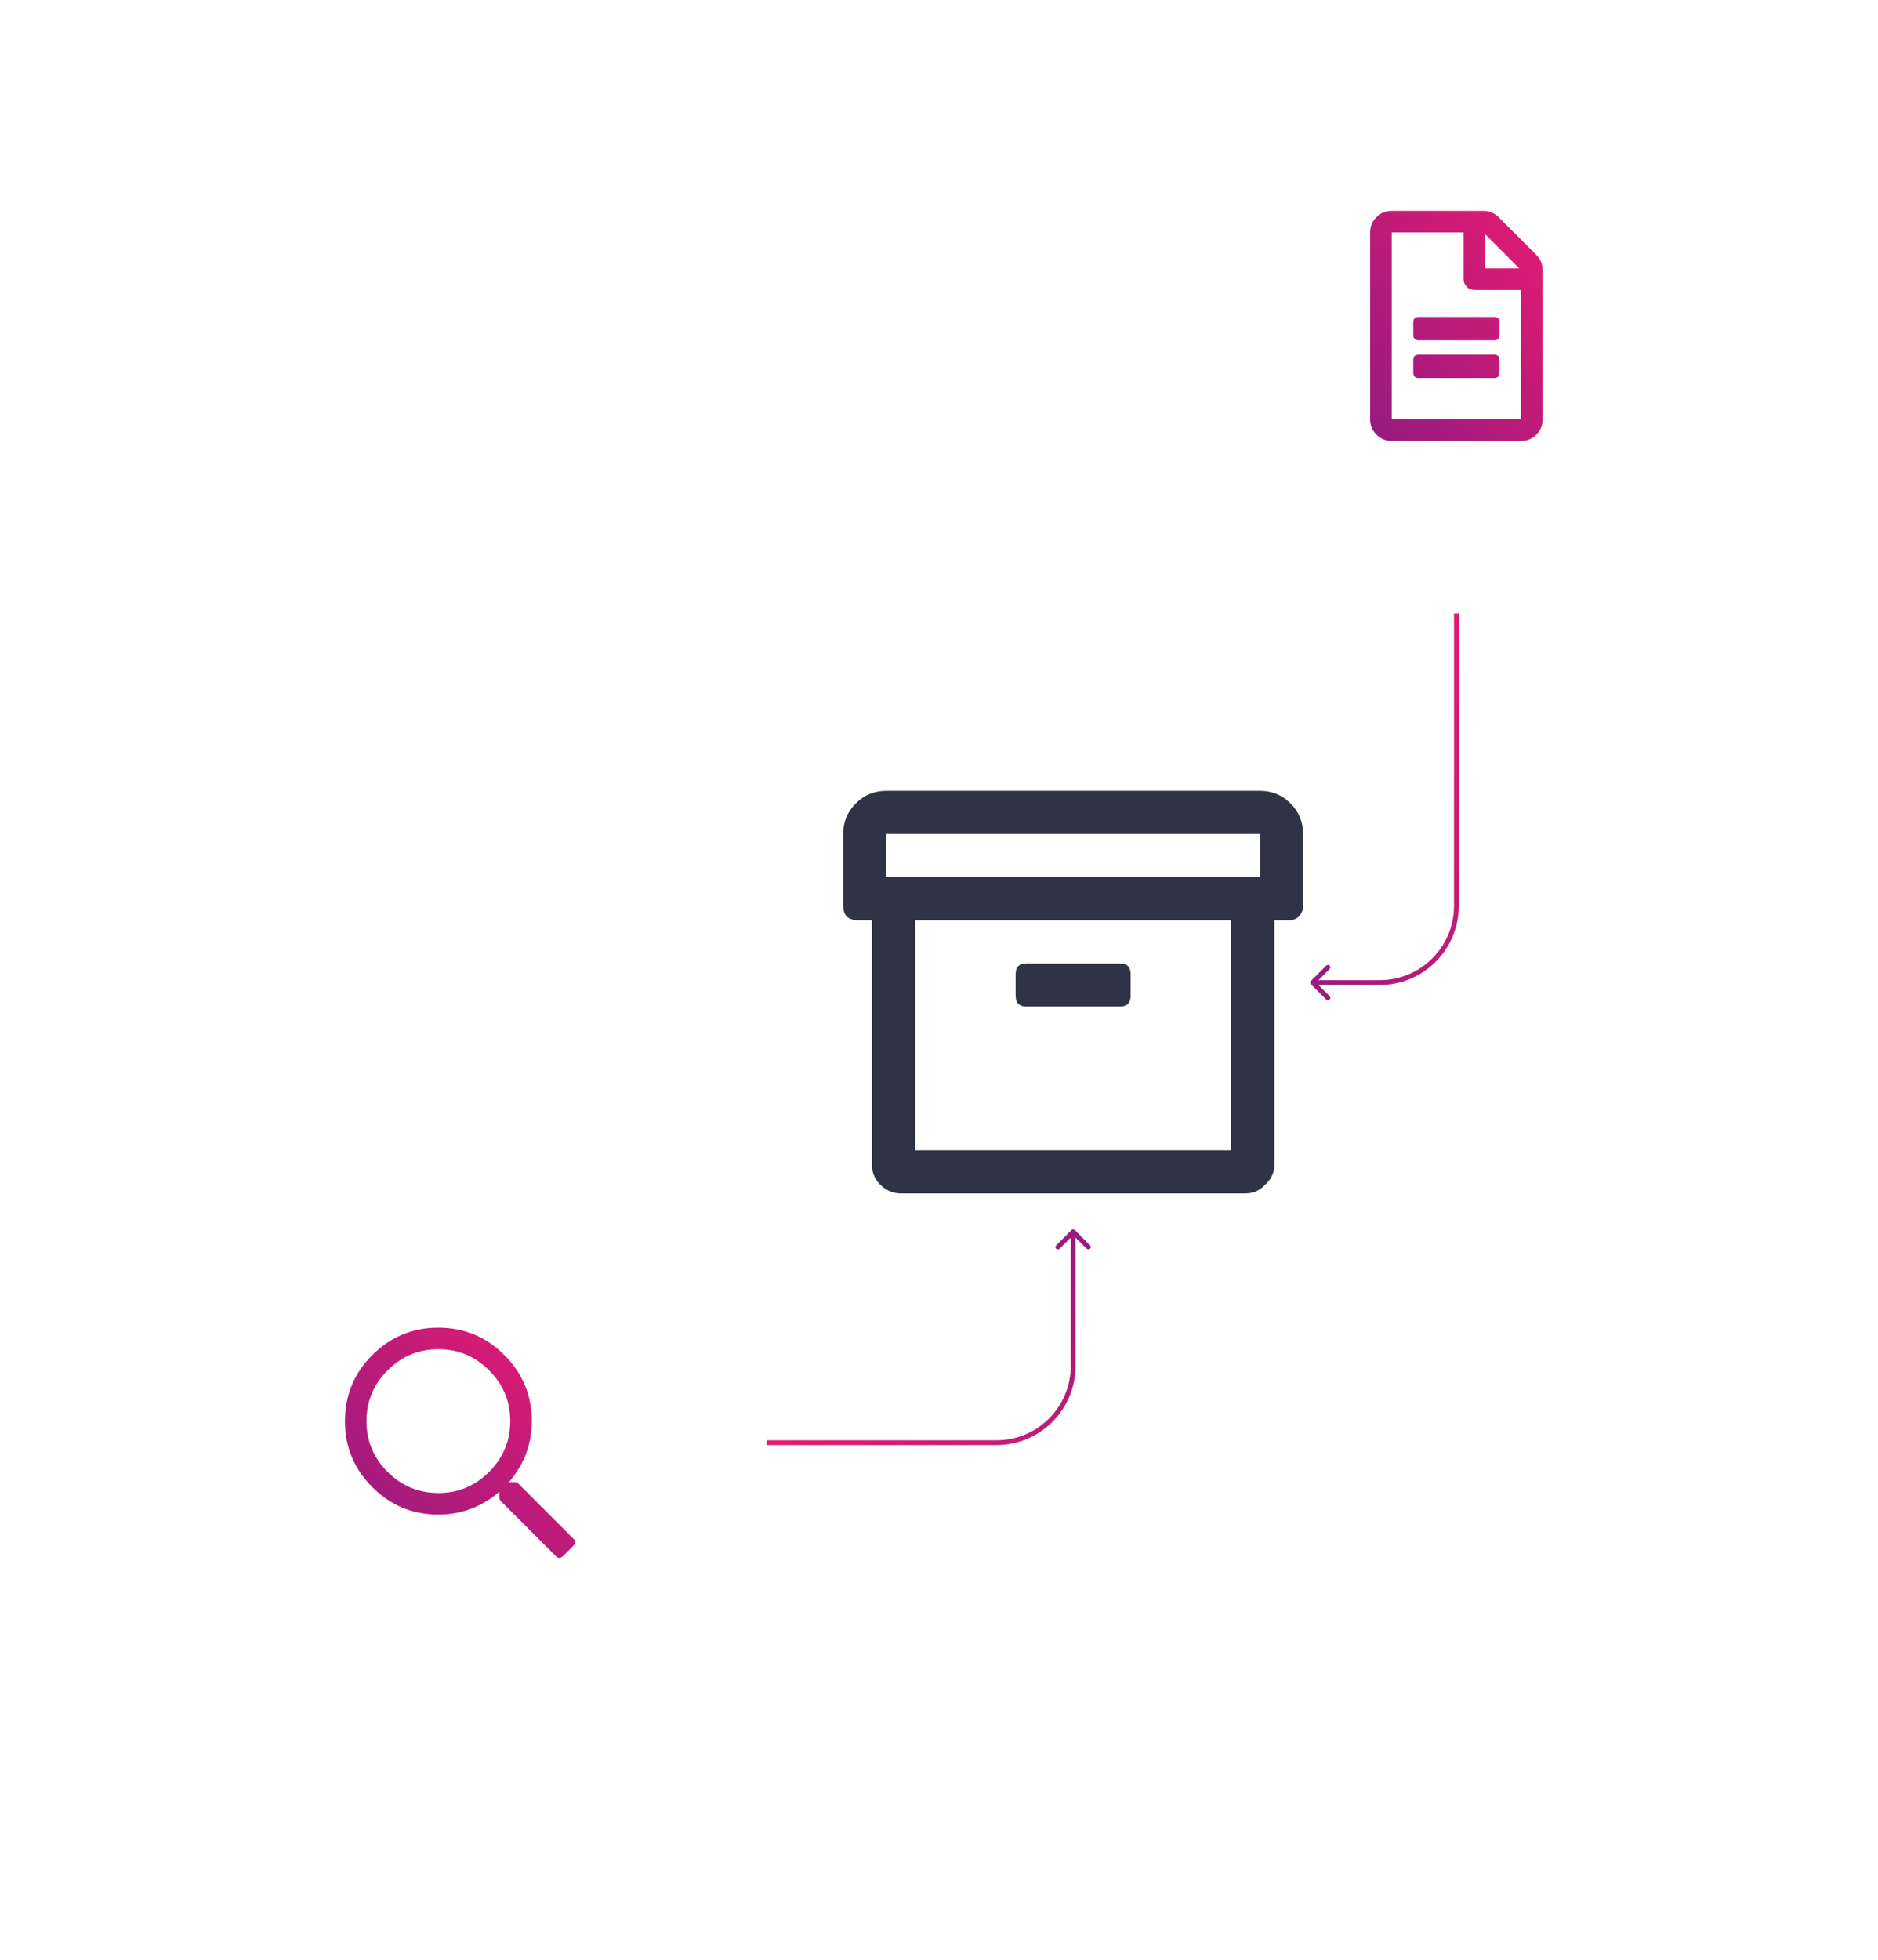 <svg width="392" height="409" viewBox="0 0 392 409" fill="none" xmlns="http://www.w3.org/2000/svg">
<g filter="url(#filter0_d)">
<rect x="64" y="77" width="320" height="256" fill="white"/>
</g>
<path fill-rule="evenodd" clip-rule="evenodd" d="M303.5 189V116H304.5V189C304.5 198.113 297.113 205.5 288 205.5H275.207L277.536 207.828C277.731 208.024 277.731 208.34 277.536 208.536C277.34 208.731 277.024 208.731 276.828 208.536L273.646 205.354C273.451 205.158 273.451 204.842 273.646 204.646L276.828 201.464C277.024 201.269 277.34 201.269 277.536 201.464C277.731 201.66 277.731 201.976 277.536 202.172L275.207 204.5H288C296.56 204.5 303.5 197.56 303.5 189Z" fill="url(#paint0_linear)"/>
<path fill-rule="evenodd" clip-rule="evenodd" d="M208 300.5L160 300.5L160 301.5L208 301.5C217.113 301.5 224.5 294.113 224.5 285L224.5 258.207L226.828 260.536C227.024 260.731 227.34 260.731 227.536 260.536C227.731 260.34 227.731 260.024 227.536 259.828L224.354 256.646C224.158 256.451 223.842 256.451 223.646 256.646L220.464 259.828C220.269 260.024 220.269 260.34 220.464 260.536C220.66 260.731 220.976 260.731 221.172 260.536L223.5 258.207L223.5 285C223.5 293.56 216.56 300.5 208 300.5Z" fill="url(#paint1_linear)"/>
<g filter="url(#filter1_d)">
<rect x="256" y="20" width="96" height="96" fill="white"/>
</g>
<path d="M313 67.25V69.875C313 70.625 312.625 71 311.875 71H296.125C295.375 71 295 70.625 295 69.875V67.25C295 66.5 295.375 66.125 296.125 66.125H311.875C312.625 66.125 313 66.5 313 67.25ZM311.875 74C312.625 74 313 74.375 313 75.125V77.75C313 78.5 312.625 78.875 311.875 78.875H296.125C295.375 78.875 295 78.5 295 77.75V75.125C295 74.375 295.375 74 296.125 74H311.875ZM322 56.375V87.5C322 88.75 321.562 89.812 320.688 90.688C319.812 91.562 318.75 92 317.5 92H290.5C289.25 92 288.188 91.562 287.312 90.688C286.438 89.812 286 88.75 286 87.5V48.5C286 47.25 286.438 46.188 287.312 45.312C288.188 44.438 289.25 44 290.5 44H309.625C310.875 44 311.938 44.438 312.812 45.312L320.688 53.188C321.562 54.062 322 55.125 322 56.375ZM310 48.875V56H317.125L310 48.875ZM317.5 87.5V60.5H307.75C307.125 60.5 306.594 60.281 306.156 59.844C305.719 59.406 305.5 58.875 305.5 58.25V48.5H290.5V87.5H317.5Z" fill="url(#paint2_linear)"/>
<g filter="url(#filter2_d)">
<rect x="32" y="237" width="128" height="128" fill="white"/>
</g>
<path d="M119.625 320.969C120.188 321.469 120.188 322 119.625 322.562L117.562 324.625C117 325.188 116.469 325.188 115.969 324.625L104.625 313.281C104.375 313.031 104.25 312.781 104.25 312.531V311.219C100.562 314.406 96.312 316 91.5 316C86.125 316 81.531 314.094 77.719 310.281C73.906 306.469 72 301.875 72 296.5C72 291.125 73.906 286.531 77.719 282.719C81.531 278.906 86.125 277 91.5 277C96.875 277 101.469 278.906 105.281 282.719C109.094 286.531 111 291.125 111 296.5C111 301.312 109.406 305.562 106.219 309.25H107.531C107.844 309.25 108.094 309.375 108.281 309.625L119.625 320.969ZM80.906 307.094C83.844 310.031 87.375 311.5 91.5 311.5C95.625 311.5 99.156 310.031 102.094 307.094C105.031 304.156 106.5 300.625 106.5 296.5C106.5 292.375 105.031 288.844 102.094 285.906C99.156 282.969 95.625 281.5 91.5 281.5C87.375 281.5 83.844 282.969 80.906 285.906C77.969 288.844 76.5 292.375 76.5 296.5C76.5 300.625 77.969 304.156 80.906 307.094Z" fill="url(#paint3_linear)"/>
<path d="M263 165C265.5 165 267.625 165.875 269.375 167.625C271.125 169.375 272 171.5 272 174V189C272 189.875 271.688 190.625 271.062 191.25C270.562 191.75 269.875 192 269 192H266V243C266 244.625 265.375 246 264.125 247.125C263 248.375 261.625 249 260 249H188C186.375 249 184.938 248.375 183.688 247.125C182.562 246 182 244.625 182 243V192H179C178.125 192 177.375 191.75 176.75 191.25C176.25 190.625 176 189.875 176 189V174C176 171.5 176.875 169.375 178.625 167.625C180.375 165.875 182.5 165 185 165H263ZM257 240V192H191V240H257ZM263 183V174H185V183H263ZM214.25 210C212.75 210 212 209.25 212 207.75V203.25C212 201.75 212.75 201 214.25 201H233.75C235.25 201 236 201.75 236 203.25V207.75C236 209.25 235.25 210 233.75 210H214.25Z" fill="#303246"/>
<defs>
<filter id="filter0_d" x="56" y="73" width="336" height="272" filterUnits="userSpaceOnUse" color-interpolation-filters="sRGB">
<feFlood flood-opacity="0" result="BackgroundImageFix"/>
<feColorMatrix in="SourceAlpha" type="matrix" values="0 0 0 0 0 0 0 0 0 0 0 0 0 0 0 0 0 0 127 0" result="hardAlpha"/>
<feOffset dy="4"/>
<feGaussianBlur stdDeviation="4"/>
<feColorMatrix type="matrix" values="0 0 0 0 0.102 0 0 0 0 0.102 0 0 0 0 0.102 0 0 0 0.2 0"/>
<feBlend mode="normal" in2="BackgroundImageFix" result="effect1_dropShadow"/>
<feBlend mode="normal" in="SourceGraphic" in2="effect1_dropShadow" result="shape"/>
</filter>
<filter id="filter1_d" x="224" y="0" width="160" height="160" filterUnits="userSpaceOnUse" color-interpolation-filters="sRGB">
<feFlood flood-opacity="0" result="BackgroundImageFix"/>
<feColorMatrix in="SourceAlpha" type="matrix" values="0 0 0 0 0 0 0 0 0 0 0 0 0 0 0 0 0 0 127 0" result="hardAlpha"/>
<feOffset dy="12"/>
<feGaussianBlur stdDeviation="16"/>
<feColorMatrix type="matrix" values="0 0 0 0 0.102 0 0 0 0 0.102 0 0 0 0 0.102 0 0 0 0.24 0"/>
<feBlend mode="normal" in2="BackgroundImageFix" result="effect1_dropShadow"/>
<feBlend mode="normal" in="SourceGraphic" in2="effect1_dropShadow" result="shape"/>
</filter>
<filter id="filter2_d" x="0" y="217" width="192" height="192" filterUnits="userSpaceOnUse" color-interpolation-filters="sRGB">
<feFlood flood-opacity="0" result="BackgroundImageFix"/>
<feColorMatrix in="SourceAlpha" type="matrix" values="0 0 0 0 0 0 0 0 0 0 0 0 0 0 0 0 0 0 127 0" result="hardAlpha"/>
<feOffset dy="12"/>
<feGaussianBlur stdDeviation="16"/>
<feColorMatrix type="matrix" values="0 0 0 0 0.102 0 0 0 0 0.102 0 0 0 0 0.102 0 0 0 0.24 0"/>
<feBlend mode="normal" in2="BackgroundImageFix" result="effect1_dropShadow"/>
<feBlend mode="normal" in="SourceGraphic" in2="effect1_dropShadow" result="shape"/>
</filter>
<linearGradient id="paint0_linear" x1="273.487" y1="208.727" x2="329.279" y2="190.066" gradientUnits="userSpaceOnUse">
<stop stop-color="#941B80"/>
<stop offset="1" stop-color="#E61B72"/>
</linearGradient>
<linearGradient id="paint1_linear" x1="227.715" y1="256.482" x2="186.197" y2="318.926" gradientUnits="userSpaceOnUse">
<stop stop-color="#941B80"/>
<stop offset="1" stop-color="#E61B72"/>
</linearGradient>
<linearGradient id="paint2_linear" x1="285.985" y1="92.023" x2="332.09" y2="57.445" gradientUnits="userSpaceOnUse">
<stop stop-color="#941B80"/>
<stop offset="1" stop-color="#E61B72"/>
</linearGradient>
<linearGradient id="paint3_linear" x1="71.981" y1="325.07" x2="120.053" y2="276.997" gradientUnits="userSpaceOnUse">
<stop stop-color="#941B80"/>
<stop offset="1" stop-color="#E61B72"/>
</linearGradient>
</defs>
</svg>
